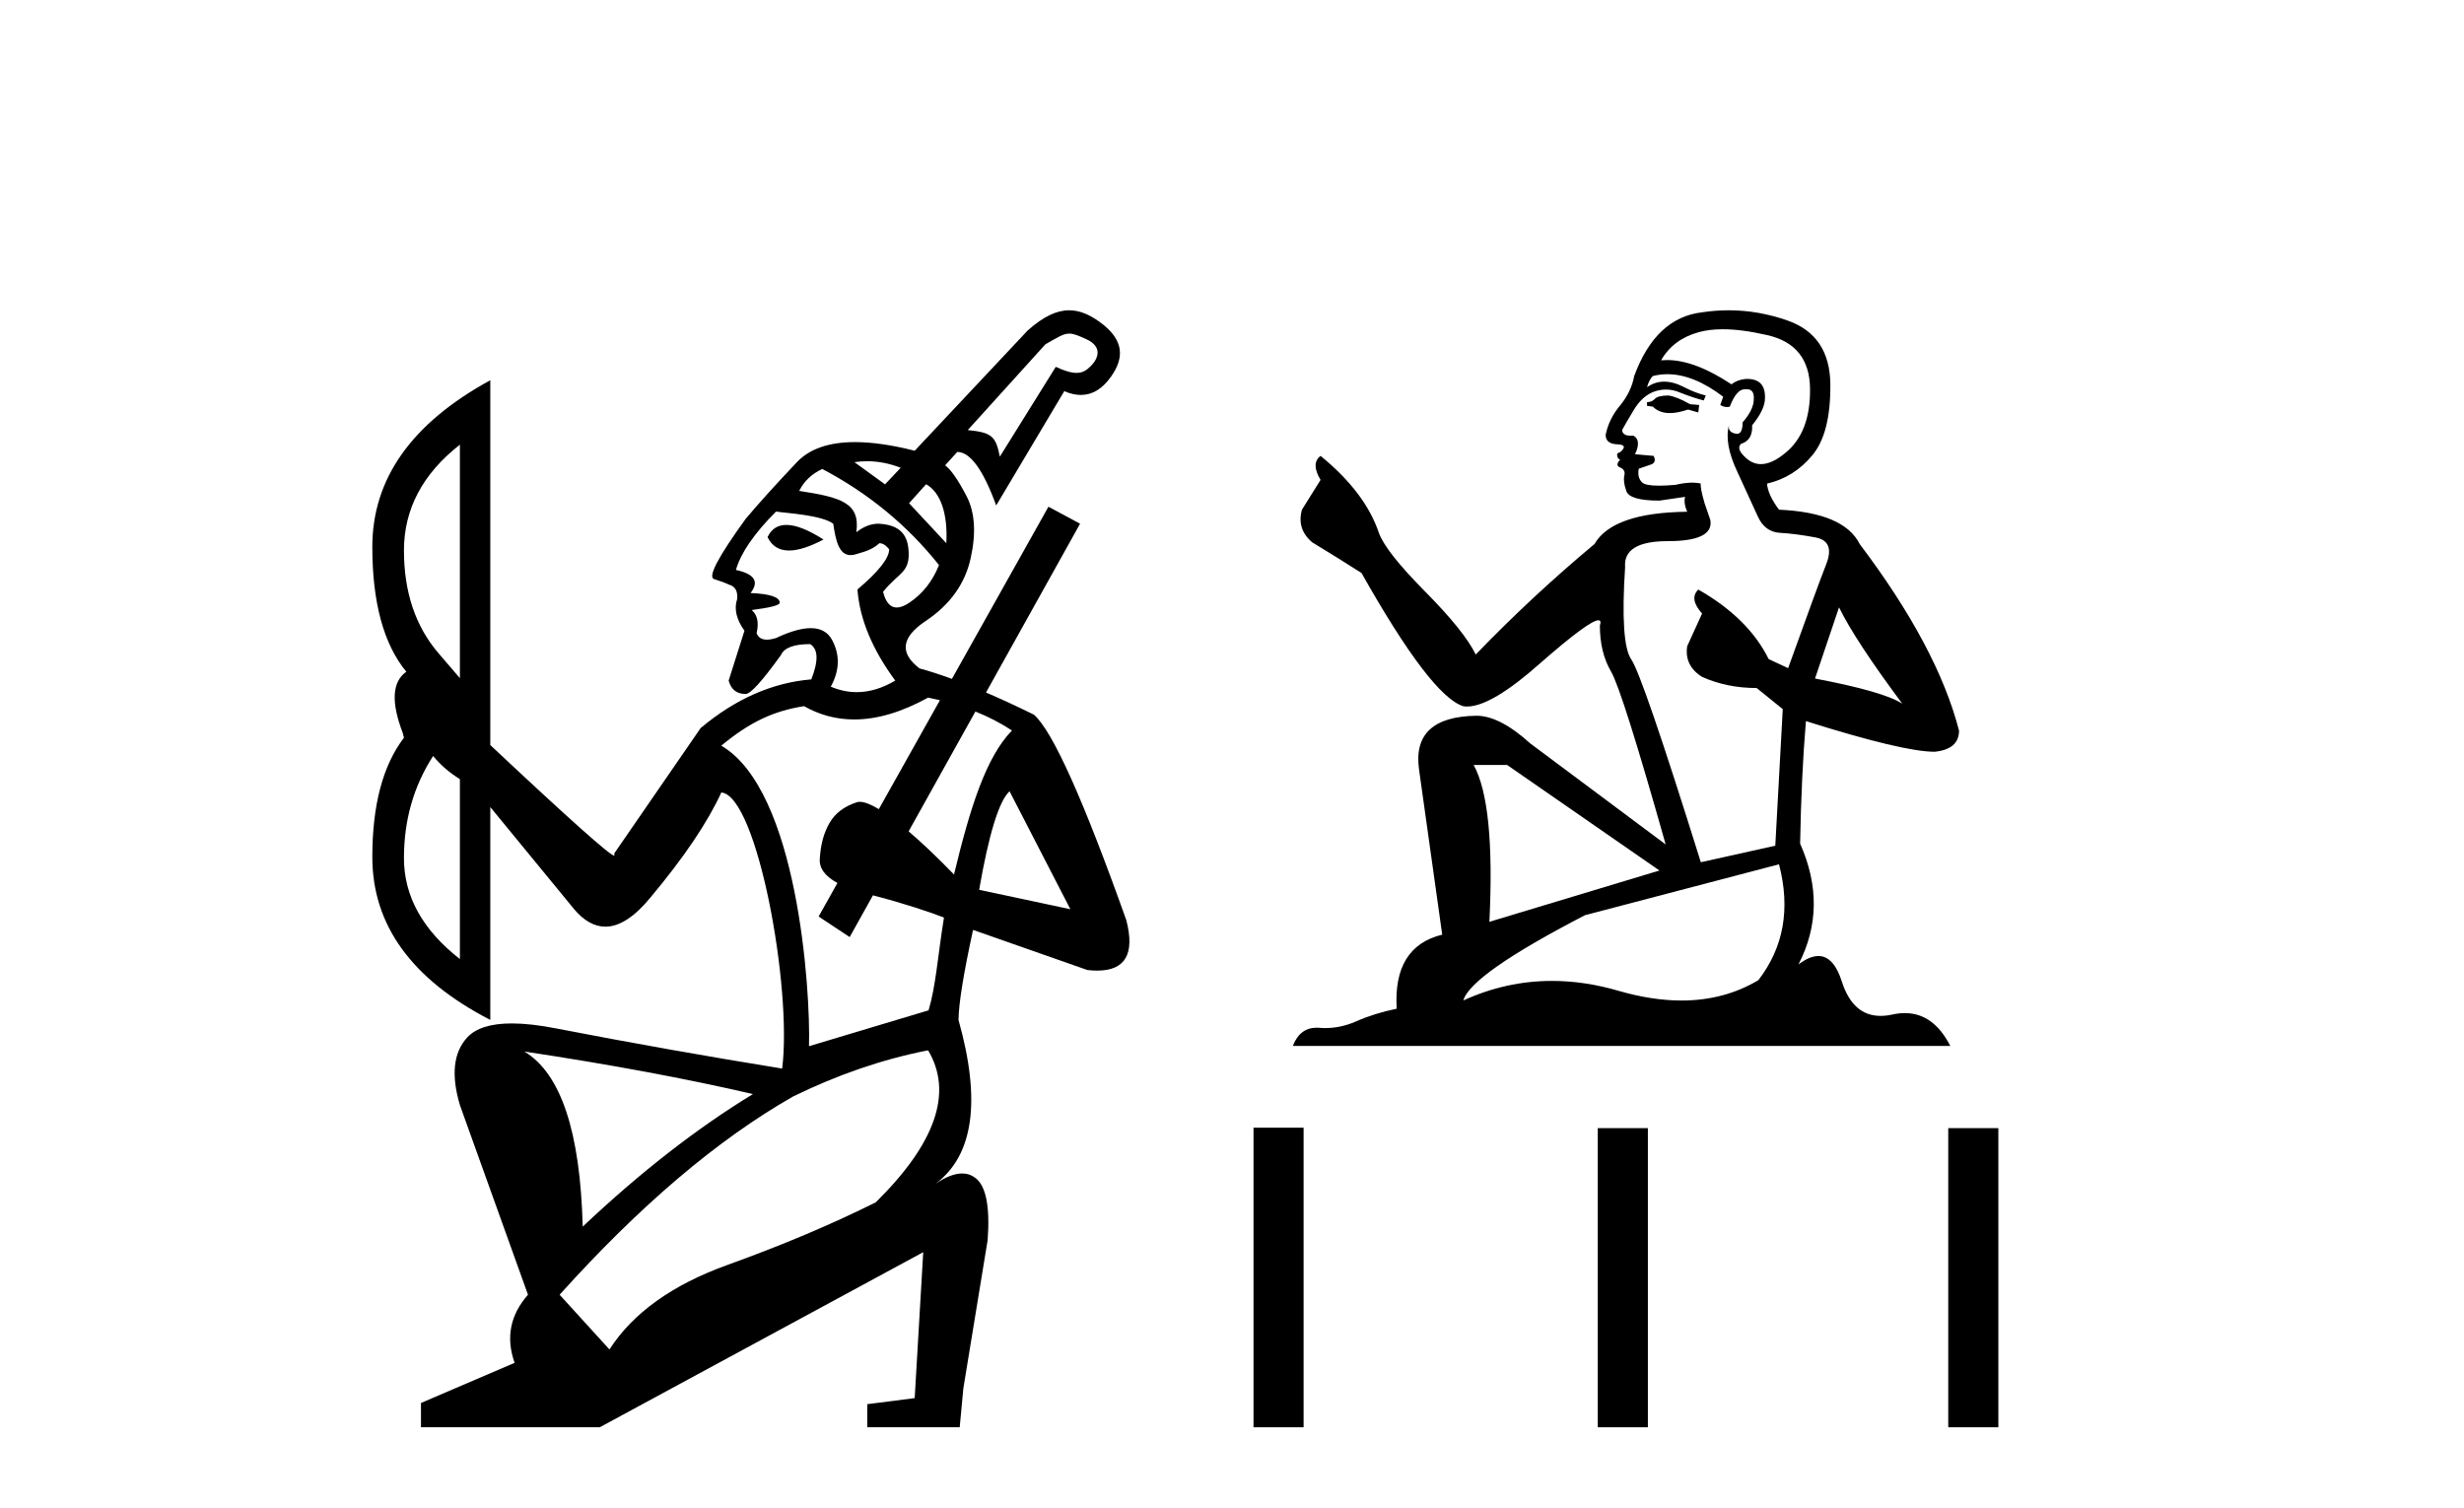 <?xml version='1.0' encoding='UTF-8' standalone='yes'?><svg xmlns='http://www.w3.org/2000/svg' xmlns:xlink='http://www.w3.org/1999/xlink' width='67.0' height='41.0' ><path d='M 29.075 9.071 C 29.194 9.071 29.32 9.123 29.537 9.222 C 29.994 9.431 29.86 9.753 29.662 9.952 C 29.551 10.063 29.445 10.139 29.273 10.139 C 29.138 10.139 28.961 10.092 28.708 9.975 L 27.187 12.417 C 27.077 11.865 26.976 11.76 26.315 11.694 L 28.426 9.362 C 28.768 9.166 28.915 9.071 29.075 9.071 ZM 23.579 12.541 C 23.895 12.541 24.199 12.606 24.491 12.719 L 24.066 13.17 L 23.234 12.567 C 23.351 12.549 23.465 12.541 23.579 12.541 ZM 25.182 13.167 C 25.579 13.387 25.776 13.976 25.732 14.77 L 24.719 13.683 L 25.182 13.167 ZM 21.382 14.273 C 21.147 14.273 20.976 14.383 20.871 14.604 C 20.987 14.847 21.181 14.969 21.455 14.969 C 21.703 14.969 22.015 14.869 22.392 14.67 C 21.977 14.405 21.641 14.273 21.382 14.273 ZM 22.359 12.752 C 23.616 13.414 24.674 14.285 25.533 15.365 C 25.357 15.806 25.087 16.147 24.723 16.39 C 24.594 16.476 24.481 16.519 24.384 16.519 C 24.207 16.519 24.083 16.377 24.012 16.092 C 24.452 15.546 24.763 15.579 24.702 14.927 C 24.659 14.466 24.387 14.263 23.88 14.24 C 23.682 14.24 23.483 14.318 23.285 14.472 C 23.395 13.675 22.877 13.524 21.731 13.348 C 21.863 13.083 22.072 12.885 22.359 12.752 ZM 12.505 12.091 L 12.505 18.44 L 11.91 17.746 C 11.293 17.018 10.984 16.092 10.984 14.968 C 10.984 13.844 11.491 12.885 12.505 12.091 ZM 21.102 13.91 C 21.389 13.954 22.335 14.003 22.657 14.24 C 22.724 14.702 22.815 15.094 23.129 15.094 C 23.176 15.094 23.227 15.086 23.285 15.067 C 23.474 15.006 23.693 14.968 23.913 14.77 C 24.001 14.77 24.09 14.825 24.178 14.935 C 24.178 15.177 23.891 15.541 23.318 16.026 L 23.318 16.059 C 23.384 16.853 23.726 17.668 24.343 18.506 C 23.99 18.715 23.641 18.82 23.296 18.82 C 23.059 18.82 22.824 18.77 22.59 18.671 C 22.833 18.231 22.844 17.806 22.624 17.398 C 22.509 17.186 22.316 17.08 22.045 17.08 C 21.797 17.08 21.482 17.169 21.102 17.349 C 21.007 17.378 20.924 17.393 20.853 17.393 C 20.711 17.393 20.617 17.334 20.573 17.216 C 20.64 16.93 20.595 16.72 20.441 16.588 C 20.948 16.522 21.202 16.456 21.202 16.39 C 21.202 16.236 20.937 16.147 20.408 16.125 C 20.651 15.817 20.518 15.607 20.011 15.497 C 20.144 15.034 20.507 14.505 21.102 13.91 ZM 26.523 19.347 C 26.882 19.491 27.213 19.663 27.517 19.862 C 26.812 20.589 26.381 21.949 25.941 23.779 C 25.484 23.307 25.069 22.914 24.707 22.605 L 24.707 22.605 L 26.523 19.347 ZM 27.451 21.515 L 29.105 24.723 L 26.625 24.194 C 26.889 22.673 27.165 21.78 27.451 21.515 ZM 11.778 20.556 C 11.976 20.799 12.218 21.008 12.505 21.185 L 12.505 26.078 C 11.491 25.285 10.984 24.37 10.984 23.334 C 10.984 22.298 11.248 21.372 11.778 20.556 ZM 25.236 18.969 C 25.345 18.991 25.452 19.015 25.558 19.04 L 25.558 19.04 L 23.897 22.001 L 23.897 22.001 C 23.678 21.87 23.503 21.802 23.379 21.802 C 23.351 21.802 23.325 21.805 23.301 21.813 C 22.96 21.923 22.712 22.11 22.557 22.375 C 22.403 22.64 22.315 22.959 22.293 23.334 C 22.265 23.596 22.425 23.821 22.771 24.009 L 22.771 24.009 L 22.26 24.921 L 23.104 25.48 L 23.737 24.345 L 23.737 24.345 C 24.59 24.566 25.292 24.803 25.668 24.949 C 25.492 26.051 25.447 26.811 25.249 27.472 L 21.998 28.447 C 22.042 26.91 21.69 21.482 19.612 20.276 C 20.384 19.637 21.025 19.333 21.863 19.201 C 22.288 19.442 22.744 19.563 23.228 19.563 C 23.849 19.563 24.518 19.365 25.236 18.969 ZM 14.258 28.592 C 16.594 28.944 18.667 29.33 20.474 29.749 C 18.953 30.675 17.41 31.876 15.845 33.353 C 15.779 30.774 15.25 29.187 14.258 28.592 ZM 25.236 28.559 C 25.919 29.705 25.445 31.083 23.814 32.692 C 22.624 33.287 21.279 33.855 19.78 34.395 C 18.281 34.935 17.212 35.701 16.572 36.693 L 15.217 35.205 C 17.399 32.78 19.515 30.983 21.565 29.815 C 22.778 29.22 24.001 28.801 25.236 28.559 ZM 29.072 8.437 C 28.724 8.437 28.367 8.612 27.947 8.983 L 24.872 12.256 C 24.253 12.099 23.711 12.021 23.247 12.021 C 22.539 12.021 22.011 12.204 21.665 12.571 C 21.091 13.177 20.628 13.689 20.276 14.108 C 19.526 15.144 19.24 15.69 19.416 15.745 C 19.592 15.8 19.725 15.85 19.813 15.894 C 19.989 15.938 20.066 16.07 20.044 16.291 C 19.956 16.555 20.022 16.842 20.243 17.15 L 19.813 18.506 C 19.879 18.749 20.033 18.87 20.276 18.87 C 20.408 18.87 20.728 18.517 21.235 17.812 C 21.323 17.613 21.587 17.514 22.028 17.514 C 22.249 17.646 22.26 17.966 22.061 18.473 C 21.003 18.561 20 19.002 19.052 19.796 L 16.705 23.202 L 16.705 23.268 C 16.594 23.268 15.47 22.265 13.332 20.259 L 13.332 10.339 C 11.193 11.507 10.124 13.017 10.124 14.869 C 10.124 16.383 10.432 17.515 11.048 18.265 L 11.048 18.265 C 10.662 18.539 10.63 19.093 10.951 19.928 L 10.984 20.06 C 10.411 20.81 10.124 21.89 10.124 23.301 C 10.124 25.153 11.193 26.63 13.332 27.732 L 13.332 21.945 L 15.613 24.723 C 15.881 25.039 16.164 25.197 16.461 25.197 C 16.848 25.197 17.26 24.928 17.697 24.392 C 18.6 23.312 19.24 22.364 19.614 21.548 C 20.59 21.636 21.548 26.877 21.268 29.055 C 19.218 28.724 17.167 28.36 15.117 27.963 C 14.657 27.873 14.256 27.828 13.916 27.828 C 13.343 27.828 12.938 27.956 12.703 28.211 C 12.329 28.619 12.263 29.231 12.505 30.047 L 14.357 35.205 C 13.872 35.756 13.751 36.373 13.993 37.057 L 11.447 38.148 L 11.447 38.809 L 16.308 38.809 L 25.104 34.048 L 24.872 38.016 L 23.582 38.181 L 23.582 38.809 L 26.096 38.809 L 26.195 37.751 L 26.856 33.717 C 26.922 32.813 26.812 32.251 26.525 32.031 C 26.419 31.949 26.298 31.908 26.162 31.908 C 25.957 31.908 25.717 32 25.444 32.185 L 25.444 32.185 C 25.444 32.185 25.444 32.185 25.444 32.185 L 25.444 32.185 C 25.444 32.185 25.444 32.185 25.444 32.185 L 25.444 32.185 C 26.474 31.411 26.681 29.927 26.063 27.733 L 26.063 27.733 C 26.069 27.284 26.201 26.468 26.459 25.285 L 29.568 26.376 C 29.663 26.387 29.752 26.392 29.835 26.392 C 30.601 26.392 30.864 25.935 30.626 25.02 C 29.457 21.736 28.62 19.873 28.113 19.432 C 27.649 19.204 27.215 19.003 26.811 18.83 L 26.811 18.83 L 29.369 14.24 L 28.509 13.778 L 25.884 18.459 L 25.884 18.459 C 25.567 18.343 25.274 18.248 25.004 18.175 C 24.453 17.757 24.508 17.327 25.17 16.886 C 25.831 16.445 26.239 15.877 26.393 15.183 C 26.548 14.488 26.509 13.921 26.277 13.48 C 26.046 13.039 25.853 12.763 25.699 12.653 L 26.029 12.289 C 26.382 12.289 26.735 12.774 27.088 13.744 L 28.939 10.636 C 29.098 10.705 29.248 10.739 29.39 10.739 C 29.704 10.739 29.978 10.573 30.212 10.239 C 30.554 9.754 30.601 9.258 29.898 8.751 C 29.611 8.545 29.345 8.437 29.072 8.437 Z' style='fill:#000000;stroke:none' /><path d='M 45.37 10.754 Q 45.089 10.754 44.999 10.844 Q 44.92 10.934 44.785 10.934 L 44.785 11.035 L 44.943 11.057 Q 45.117 11.232 45.407 11.232 Q 45.621 11.232 45.899 11.136 L 46.18 11.215 L 46.203 11.012 L 45.955 10.99 Q 45.595 10.787 45.37 10.754 ZM 46.844 8.953 Q 47.363 8.953 48.048 9.111 Q 49.207 9.37 49.218 10.574 Q 49.23 11.766 48.543 12.318 Q 48.18 12.62 47.882 12.62 Q 47.626 12.62 47.418 12.396 Q 47.216 12.194 47.339 12.07 Q 47.666 11.969 47.643 11.564 Q 47.992 11.136 47.992 10.832 Q 48.014 10.303 47.505 10.303 Q 47.485 10.303 47.463 10.304 Q 47.238 10.326 47.081 10.45 Q 46.085 9.79 45.328 9.79 Q 45.247 9.79 45.168 9.797 L 45.168 9.797 Q 45.494 9.224 46.192 9.032 Q 46.476 8.953 46.844 8.953 ZM 50.006 16.514 Q 50.445 17.414 51.727 19.136 Q 51.244 18.81 49.353 18.45 L 50.006 16.514 ZM 45.341 10.175 Q 46.05 10.175 46.856 10.787 L 46.777 11.012 Q 46.871 11.068 46.96 11.068 Q 46.998 11.068 47.036 11.057 Q 47.216 10.585 47.441 10.585 Q 47.468 10.582 47.492 10.582 Q 47.708 10.582 47.688 10.855 Q 47.688 11.136 47.384 11.485 Q 47.384 11.796 47.233 11.796 Q 47.209 11.796 47.182 11.789 Q 46.979 11.744 47.013 11.564 L 47.013 11.564 Q 46.878 12.07 47.249 12.846 Q 47.609 13.634 47.801 14.05 Q 47.992 14.467 48.408 14.489 Q 48.824 14.512 49.365 14.613 Q 49.905 14.714 49.657 15.344 Q 49.41 15.974 48.622 18.168 L 48.093 17.921 Q 47.542 16.807 46.18 16.031 L 46.18 16.031 Q 45.922 16.278 46.282 16.683 L 45.877 17.572 Q 45.798 18.101 46.282 18.405 Q 46.957 18.708 47.767 18.708 L 48.476 19.282 L 48.273 22.995 L 46.248 23.445 Q 44.662 18.371 44.358 17.932 Q 44.054 17.493 44.189 15.423 Q 44.133 14.714 45.348 14.714 Q 46.608 14.714 46.507 14.14 L 46.349 13.679 Q 46.225 13.251 46.248 13.15 Q 46.149 13.123 46.018 13.123 Q 45.82 13.123 45.55 13.184 Q 45.295 13.206 45.11 13.206 Q 44.74 13.206 44.65 13.116 Q 44.515 12.981 44.56 12.745 L 44.92 12.621 Q 45.044 12.554 44.965 12.396 L 44.459 12.351 Q 44.639 11.969 44.414 11.845 Q 44.38 11.848 44.35 11.848 Q 44.11 11.848 44.11 11.688 Q 44.189 11.541 44.425 11.148 Q 44.662 10.754 44.999 10.641 Q 45.151 10.592 45.3 10.592 Q 45.495 10.592 45.685 10.675 Q 46.023 10.81 46.327 10.889 L 46.383 10.754 Q 46.102 10.686 45.798 10.529 Q 45.505 10.377 45.252 10.377 Q 44.999 10.377 44.785 10.529 Q 44.842 10.326 44.943 10.225 Q 45.138 10.175 45.341 10.175 ZM 40.982 20.801 L 45.123 23.67 L 40.499 25.065 Q 40.656 21.859 40.071 20.801 ZM 48.374 23.501 Q 48.847 25.313 47.812 26.652 Q 46.885 27.205 45.724 27.205 Q 44.927 27.205 44.02 26.944 Q 43.091 26.672 42.2 26.672 Q 40.957 26.672 39.79 27.203 Q 39.992 26.494 43.098 24.885 L 48.374 23.501 ZM 47.006 8.437 Q 46.645 8.437 46.282 8.492 Q 45.022 8.638 44.436 10.225 Q 44.358 10.652 44.054 11.024 Q 43.75 11.384 43.66 11.823 Q 43.66 12.07 43.975 12.081 Q 44.29 12.093 44.054 12.295 Q 43.953 12.318 43.975 12.396 Q 43.986 12.475 44.054 12.498 Q 43.908 12.655 44.054 12.711 Q 44.211 12.779 44.166 12.936 Q 44.133 13.105 44.223 13.353 Q 44.313 13.612 45.123 13.612 L 45.82 13.51 L 45.82 13.51 Q 45.775 13.679 45.877 13.915 Q 43.851 13.938 43.356 14.793 Q 41.657 16.211 40.127 17.797 Q 39.823 17.167 38.743 16.076 Q 37.674 14.995 37.494 14.489 Q 37.123 13.387 35.908 12.396 Q 35.638 12.599 35.908 13.049 L 35.402 13.859 Q 35.255 14.388 35.683 14.748 Q 36.336 15.142 37.022 15.581 Q 38.912 18.933 39.79 19.203 Q 39.838 19.211 39.891 19.211 Q 40.559 19.211 41.894 18.022 Q 43.216 16.866 43.463 16.866 Q 43.55 16.866 43.503 17.009 Q 43.503 17.741 43.806 18.258 Q 44.11 18.776 45.292 22.961 L 41.612 20.216 Q 40.78 19.462 40.15 19.462 Q 38.383 19.485 38.586 20.925 L 39.216 25.414 Q 37.877 25.74 37.978 27.428 Q 37.371 27.552 36.864 27.777 Q 36.455 27.954 36.039 27.954 Q 35.951 27.954 35.863 27.946 Q 35.833 27.944 35.803 27.944 Q 35.345 27.944 35.154 28.441 L 53.032 28.441 Q 52.576 27.547 51.796 27.547 Q 51.634 27.547 51.457 27.586 Q 51.287 27.623 51.135 27.623 Q 50.384 27.623 50.085 26.697 Q 49.863 25.995 49.445 25.995 Q 49.206 25.995 48.903 26.224 Q 49.713 24.66 48.948 22.939 Q 48.982 21.071 49.106 19.608 Q 51.75 20.441 52.605 20.441 Q 53.269 20.374 53.269 19.867 Q 52.684 17.594 50.568 14.793 Q 50.141 13.938 48.374 13.859 Q 48.071 13.454 48.048 13.15 Q 48.779 12.981 49.275 12.385 Q 49.781 11.789 49.77 10.45 Q 49.758 9.122 48.611 8.717 Q 47.816 8.437 47.006 8.437 Z' style='fill:#000000;stroke:none' /><path d='M 34.085 30.663 L 34.085 38.809 L 35.447 38.809 L 35.447 30.663 ZM 43.446 30.675 L 43.446 38.809 L 44.808 38.809 L 44.808 30.675 ZM 52.976 30.675 L 52.976 38.809 L 54.338 38.809 L 54.338 30.675 Z' style='fill:#000000;stroke:none' /></svg>